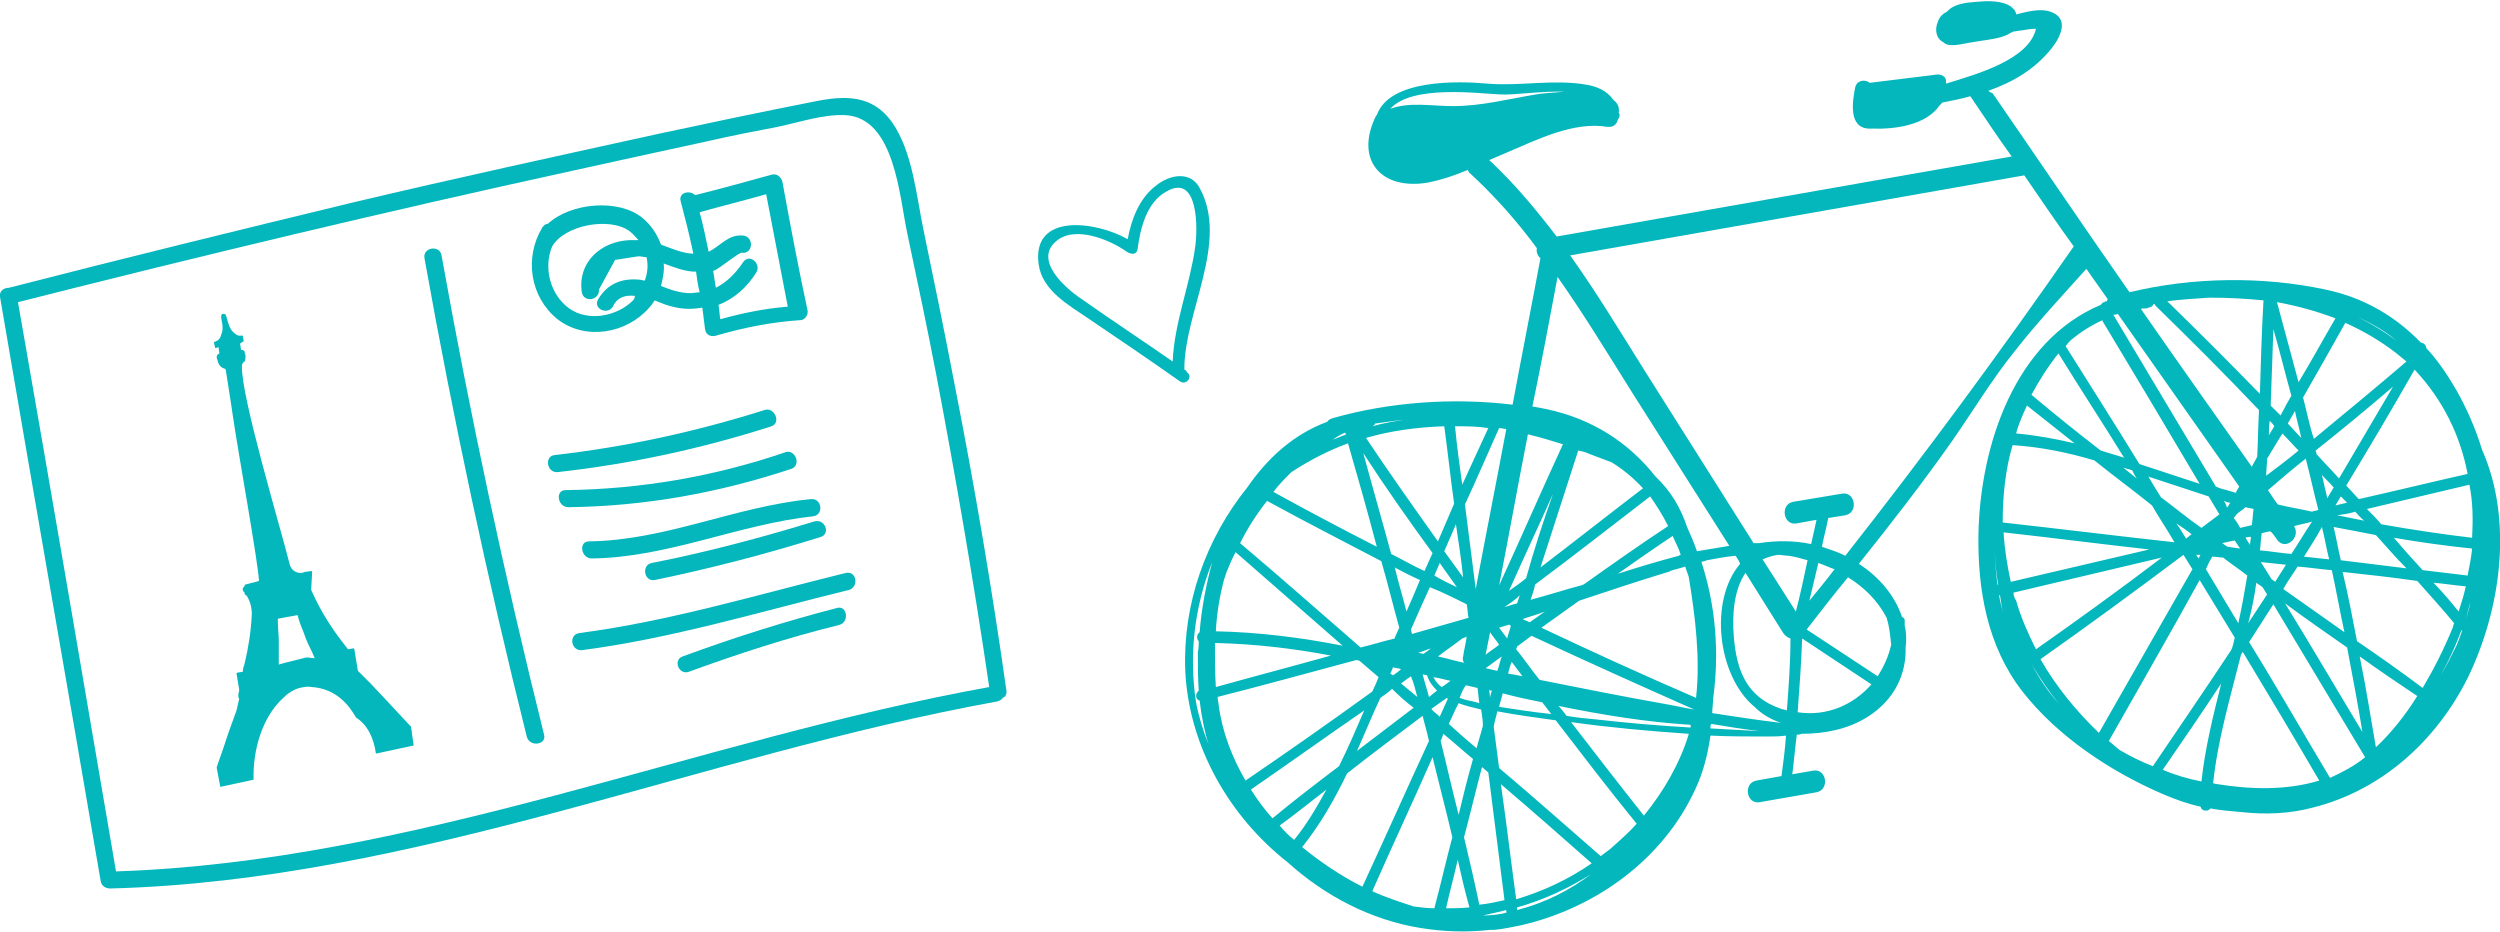 <?xml version="1.0" encoding="utf-8"?>
<!-- Generator: Adobe Illustrator 28.3.0, SVG Export Plug-In . SVG Version: 6.00 Build 0)  -->
<svg version="1.1" id="Layer_1" xmlns="http://www.w3.org/2000/svg" xmlns:xlink="http://www.w3.org/1999/xlink" x="0px" y="0px"
	 viewBox="0 0 278 103.6" style="enable-background:new 0 0 278 103.6;" xml:space="preserve">
<style type="text/css">
	.st0{fill:#03B7BD;}
</style>
<g>
	<path class="st0" d="M274.9,59.8c-3.4-0.4-6.7-0.9-10.1-1.5c-0.5-0.6-1-1.1-1.6-1.7c3.8-0.9,7.6-1.8,11.4-2.7
		C275,55.9,275,57.8,274.9,59.8 M274.4,64l-5-0.6c-1.1-1.2-2.2-2.4-3.2-3.6c2.9,0.5,5.8,0.9,8.7,1.2C274.8,62,274.6,63,274.4,64
		 M274.2,68.9C274.2,68.9,274.2,68.8,274.2,68.9c0.2-0.7,0.3-1.3,0.5-1.9C274.6,67.6,274.4,68.2,274.2,68.9 M272.9,72.3
		c-0.7,1.5-1.6,3-2.5,4.5c0.1-0.1,0.1-0.2,0.2-0.3c1.2-2,2.3-4.2,3.1-6.4c0,0,0.1,0,0.1,0C273.5,70.9,273.3,71.6,272.9,72.3
		 M270.6,64.8c1.2,0.1,2.4,0.3,3.6,0.4c-0.2,0.9-0.5,1.9-0.8,2.8C272.5,66.9,271.6,65.8,270.6,64.8 M262.1,71.3
		c-0.5-2.6-1-5.2-1.6-7.7c2.8,0.3,5.5,0.6,8.3,1c1.4,1.6,2.8,3.1,4.1,4.7c-0.1,0.2-0.1,0.4-0.2,0.6c-0.9,2.2-2,4.4-3.3,6.6
		C267,74.7,264.6,73,262.1,71.3 M264.2,83.1c-0.6-3.4-1.1-6.7-1.8-10.1c2.1,1.5,4.3,3,6.4,4.4C267.5,79.5,265.9,81.5,264.2,83.1
		 M259.5,58.6c1.6,0.3,3.2,0.6,4.7,0.9c1.1,1.2,2.2,2.5,3.4,3.7c-2.4-0.3-4.9-0.6-7.3-0.9C260,61.1,259.8,59.8,259.5,58.6
		 M258.2,52.8c0.4,0.5,0.9,0.9,1.3,1.4c-0.2,0.4-0.5,0.8-0.7,1.2C258.6,54.6,258.4,53.7,258.2,52.8 M257.5,50.1
		c2.9-2.3,5.8-4.7,8.6-7.1c-2,3.4-4,6.8-6,10.2c-0.8-0.9-1.7-1.8-2.5-2.7C257.6,50.3,257.5,50.2,257.5,50.1 M256.1,44.2
		c1.6-2.8,3.2-5.6,4.7-8.3c2,0.9,3.9,2,5.7,3.4c0.4,0.3,0.7,0.6,1.1,0.9c-3.4,2.9-6.9,5.8-10.3,8.6
		C256.8,47.3,256.5,45.7,256.1,44.2 M262.7,81.4c-2.9-4.8-5.7-9.6-8.6-14.3c2.3,1.7,4.6,3.3,6.9,4.9
		C261.6,75.2,262.2,78.3,262.7,81.4 M259.1,86.5c-3-5-5.9-10.1-9-15.1c0.9-1.4,1.8-2.8,2.7-4.2c3.4,5.7,6.8,11.3,10.2,17
		C261.8,85.2,260.4,85.9,259.1,86.5 M246.6,87.2c-0.2,0-0.4-0.1-0.5-0.1c0.5-4.8,1.9-9.5,3.1-14.3c0.1-0.1,0.1-0.2,0.2-0.3
		c2.9,4.8,5.7,9.5,8.5,14.3C254.3,87.9,250.3,87.8,246.6,87.2 M244.8,86.9c-1.5-0.3-2.9-0.7-4.3-1.3c2.2-3.2,4.4-6.4,6.5-9.6
		C246.1,79.6,245.2,83.2,244.8,86.9 M239.4,85.2c-1.3-0.5-2.5-1.1-3.7-1.8c-0.4-0.3-0.8-0.7-1.2-1c3.4-6,6.8-11.9,10.1-17.9
		c1.3,2.1,2.6,4.3,3.9,6.4c-0.1,0.5-0.2,1-0.4,1.4C245.2,76.7,242.3,80.9,239.4,85.2 M226.9,73.3c5.4-3.8,10.7-7.7,15.9-11.6
		c0.3,0.5,0.7,1.1,1,1.6c-3.5,6.1-6.9,12.1-10.4,18.2C230.9,79.1,228.6,76.3,226.9,73.3 M226,74C226,73.9,226.1,73.9,226,74
		c0.9,1.5,1.9,3,3,4.3C227.8,77,226.8,75.5,226,74 M223.9,65.9c5.5-1.3,11-2.6,16.5-3.9c-4.6,3.5-9.3,6.9-14,10.2
		c-0.9-1.8-1.7-3.6-2.2-5.4C224,66.5,223.9,66.2,223.9,65.9 M222.8,59.2c5.4,0.6,10.8,1.3,16.2,1.9c-5.1,1.2-10.3,2.4-15.4,3.6
		C223.2,62.9,222.9,61,222.8,59.2 M223.8,49.5c3.1,0.2,6.1,0.8,9.1,1.7c2.1,1.7,4.3,3.3,6.4,5c0.8,1.4,1.7,2.7,2.5,4.1
		c-6.4-0.7-12.8-1.5-19.1-2.2C222.7,55.1,223,52.2,223.8,49.5 M224.7,46.7c0.2-0.5,0.4-1,0.7-1.6c1.8,1.4,3.5,2.8,5.3,4.2
		c-2.1-0.5-4.3-0.9-6.5-1.1C224.3,47.7,224.5,47.2,224.7,46.7 M228.9,39.3c2.4,3.9,4.9,7.7,7.3,11.6c-0.9-0.3-1.7-0.5-2.6-0.8
		c-2.6-2-5.2-4.1-7.7-6.2C226.7,42.4,227.7,40.8,228.9,39.3 M237.6,53.2c-0.5-0.4-1-0.8-1.5-1.2c0.3,0.1,0.7,0.2,1,0.3
		C237.3,52.7,237.4,52.9,237.6,53.2 M230.3,37.8c1.1-0.9,2.2-1.6,3.5-2.2c0,0,0,0,0,0.1c3.6,6,7.2,12,10.8,18.1
		c-2.2-0.7-4.5-1.5-6.7-2.2c-2.7-4.4-5.5-8.8-8.2-13.1C229.9,38.2,230.1,38,230.3,37.8 M235.5,34.9c4.5,6.4,9,12.8,13.5,19.2
		c-0.1,0.2-0.3,0.5-0.4,0.7c-0.3-0.1-0.7-0.2-1-0.3c-0.4-0.1-0.8-0.2-1.2-0.4c-3.8-6.4-7.6-12.7-11.4-19.1
		C235.2,35,235.3,35,235.5,34.9 M238.2,34.3c0.1,0,0.2,0,0.3,0c0.2,0,0.3,0,0.4-0.1c0.3,0,0.5-0.2,0.6-0.4c0,0,0.1,0,0.1,0
		c0,0.1,0.1,0.2,0.2,0.3c3.9,3.8,7.7,7.6,11.4,11.5c-0.1,1.7-0.1,3.4-0.2,5.2l-0.6,1.1c-4.1-5.8-8.2-11.6-12.3-17.5
		C238.1,34.3,238.2,34.3,238.2,34.3 M245.7,33.1c2,0,4,0.1,6,0.3c-0.2,3.5-0.3,7-0.4,10.4c-3.4-3.5-6.8-6.9-10.3-10.3
		C242.5,33.3,244.1,33.2,245.7,33.1 M254.8,44c-0.4,0.7-0.8,1.4-1.2,2.2c-0.4-0.4-0.7-0.7-1.1-1.1c0.1-2.8,0.2-5.7,0.3-8.5
		C253.5,39,254.1,41.5,254.8,44 M255.9,48.7c-0.5-0.5-1-1.1-1.5-1.6c0.3-0.5,0.5-0.9,0.8-1.4C255.4,46.7,255.7,47.7,255.9,48.7
		 M255.5,63c1.3,0.1,2.5,0.3,3.8,0.4c0.5,2.3,0.9,4.6,1.4,6.9c-2.3-1.6-4.5-3.2-6.8-4.8C254.4,64.6,255,63.8,255.5,63 M251.4,62.5
		c0.9,0.1,1.9,0.2,2.8,0.3c-0.4,0.6-0.8,1.3-1.2,1.9c-0.1-0.1-0.3-0.2-0.4-0.3L251.4,62.5z M250.9,64.8c0.2,0.2,0.5,0.3,0.7,0.5
		c0.2,0.3,0.3,0.5,0.5,0.8c-0.7,1.1-1.4,2.1-2.1,3.2C250.4,67.8,250.7,66.3,250.9,64.8 M246,61.9c0.4,0,0.8,0.1,1.2,0.1
		c0.9,0.7,1.8,1.3,2.7,2c-0.3,1.8-0.6,3.5-1,5.3c-1.2-2-2.4-4-3.6-6C245.5,62.8,245.7,62.4,246,61.9 M250.3,59.7
		c0,0.3-0.1,0.6-0.1,0.9l-0.5-0.8C249.9,59.7,250.1,59.7,250.3,59.7 M250.4,58.4c-0.4,0.1-0.9,0.2-1.3,0.3c-0.2-0.4-0.4-0.7-0.7-1.1
		c0.1-0.1,0.2-0.3,0.3-0.4c0.3-0.3,0.7-0.5,1-0.8c0.3,0.1,0.6,0.1,0.9,0.2C250.5,57.2,250.5,57.8,250.4,58.4 M253.2,60
		c0.9,1.3,2.7-0.2,1.9-1.5c0.7-0.2,1.4-0.3,2-0.5c0,0,0,0,0,0c-0.8,1.2-1.5,2.4-2.3,3.6c-1.2-0.1-2.3-0.3-3.5-0.4
		c0.1-0.6,0.1-1.3,0.2-1.9c0.3-0.1,0.7-0.2,1-0.2C252.8,59.4,253,59.7,253.2,60 M258.2,58.6c0.3,1.2,0.5,2.4,0.8,3.6
		c-0.9-0.1-1.9-0.2-2.8-0.3C256.9,60.8,257.6,59.7,258.2,58.6 M256.4,51C256.5,51,256.5,51,256.4,51c0.5,1.9,0.9,3.8,1.4,5.7
		c-0.2,0.1-0.5,0.1-0.7,0.2c-1.3-0.3-2.6-0.5-3.8-0.8c-0.4-0.5-0.7-1-1.1-1.6C253.6,53.3,255,52.1,256.4,51 M252.3,48.4
		c0-0.5,0-1.1,0.1-1.6c0.2,0.2,0.4,0.4,0.5,0.6L252.3,48.4z M253.8,48.2c0.6,0.6,1.2,1.3,1.8,1.9c-1.2,1-2.4,1.9-3.6,2.8
		c0-0.6,0.1-1.3,0.1-1.9L253.8,48.2z M247.3,55.7c0.2,0.1,0.5,0.2,0.7,0.2l-0.3,0.5c0,0,0,0-0.1,0C247.6,56.1,247.4,55.9,247.3,55.7
		 M248.5,60.1c0.2,0.3,0.4,0.6,0.6,0.9l-1.4-0.2c-0.2-0.1-0.4-0.3-0.6-0.4C247.5,60.3,248,60.2,248.5,60.1 M243.7,59.4
		c-0.2,0.2-0.4,0.3-0.6,0.5c-0.4-0.6-0.7-1.2-1.1-1.7C242.6,58.6,243.2,59,243.7,59.4 M244.7,61.7c-0.1,0.1-0.1,0.2-0.2,0.4
		c-0.1-0.1-0.2-0.3-0.3-0.4L244.7,61.7z M240.3,55.3c-0.5-0.8-1-1.6-1.4-2.3c2.2,0.7,4.5,1.5,6.7,2.2c0.4,0.7,0.8,1.3,1.2,2
		c-0.7,0.5-1.3,1-2,1.5C243.2,57.6,241.8,56.4,240.3,55.3 M259.7,35.4c-1.4,2.4-2.7,4.8-4.1,7.1c-0.8-3-1.6-5.9-2.4-8.9
		C255.4,34,257.6,34.6,259.7,35.4 M266.5,37.9c-1.6-1.2-3.3-2.2-5.1-3C263.2,35.7,265,36.6,266.5,37.9 M259.7,56.2
		c0.2-0.3,0.4-0.7,0.6-1c0.2,0.2,0.5,0.5,0.7,0.7C260.6,56,260.1,56.1,259.7,56.2 M261.9,56.9c0.3,0.3,0.6,0.7,1,1
		c-1-0.2-2-0.4-3-0.6C260.6,57.2,261.3,57.1,261.9,56.9 M274.4,52.7c-4,0.9-8.1,1.9-12.1,2.8c-0.5-0.5-0.9-1-1.4-1.5
		c2.6-4.3,5.1-8.5,7.6-12.9C271.7,44.5,273.6,48.5,274.4,52.7 M222.2,65l-0.1,0c0,0,0,0,0-0.1c-0.2-1.5-0.3-3.1-0.3-4.7
		C221.8,61.8,221.9,63.4,222.2,65 M222.3,66.2c0,0,0.1,0,0.1,0c0.1,0.7,0.2,1.4,0.4,2.1C222.6,67.6,222.4,66.9,222.3,66.2
		 M205.2,61.8c-0.8-0.4-1.7-0.7-2.6-1c0.2-1.1,0.5-2.1,0.7-3.2l1.9-0.3c1.5-0.3,1.1-2.7-0.4-2.4l-5.4,0.9c-1.5,0.3-1.1,2.7,0.4,2.4
		l2.2-0.4c-0.2,0.9-0.4,1.8-0.6,2.7c-1.9-0.4-3.9-0.4-5.8-0.1c-0.2,0-0.4,0-0.6,0l-12-19c-2.7-4.3-5.4-8.8-8.4-13l50.5-8.9
		c1.8,2.6,3.6,5.3,5.5,7.9C222.4,39.2,214,50.6,205.2,61.8 M209.8,68.7c0.3,1,0.4,2,0.5,3c-0.3,1.3-0.8,2.4-1.5,3.5l-7.9-5.2
		c1.5-1.9,3-3.9,4.6-5.8C207.3,65.3,208.8,66.8,209.8,68.7 M199.9,79.2c0.2-2.7,0.4-5.4,0.5-8.2c2.6,1.7,5.1,3.4,7.7,5.1
		C206.1,78.4,203.1,79.7,199.9,79.2 M202.2,62.6c0.6,0.2,1.2,0.5,1.8,0.7c-0.9,1.2-1.9,2.4-2.8,3.5L202.2,62.6z M199.7,68l-3.7-5.8
		c0.5-0.2,1-0.4,1.7-0.5c0.4,0,0.8,0.1,1.2,0.1c0.7,0.1,1.4,0.3,2.1,0.5C200.6,64.2,200.2,66.1,199.7,68 M198.7,79
		c-0.2-0.1-0.5-0.1-0.7-0.2c-3.8-1.3-4.9-4.3-5.2-8c-0.2-2.4,0-5.2,1.3-7.1c1.4,2.2,2.8,4.5,4.2,6.7c0.2,0.3,0.5,0.5,0.8,0.6
		C199.1,73.7,198.9,76.3,198.7,79 M190.4,79.3c0-0.5,0.1-1.1,0.1-1.6c0.7-5.1,0.3-10.3-1.3-15.2c0.2-0.1,0.4-0.1,0.6-0.2
		c1.1-0.2,2.1-0.4,3.2-0.5c0.2,0.3,0.4,0.6,0.5,0.9c-3.5,4.1-2.5,12.5,1.6,15.9c0.8,0.8,1.8,1.4,3,1.8c0,0,0,0,0.1,0
		C195.6,80.1,193,79.7,190.4,79.3 M190.2,81c0-0.2,0-0.4,0.1-0.5c1.8,0.3,3.6,0.6,5.4,0.8C193.8,81.2,192,81.1,190.2,81 M184.8,91.9
		c1-1.3,1.8-2.7,2.5-4.1C186.6,89.2,185.7,90.6,184.8,91.9 M168.7,101.2c0-0.1,0-0.2,0-0.3c2.9-0.8,5.7-2.1,8.4-3.8
		c0,0,0.1-0.1,0.1-0.1C174.6,99,171.8,100.4,168.7,101.2 M164.9,101.8C164.9,101.8,164.9,101.8,164.9,101.8c0.9-0.2,1.8-0.4,2.6-0.6
		c0,0.1,0,0.2,0,0.3C166.7,101.7,165.8,101.8,164.9,101.8 M134.8,62.5c-0.7,2.6-1.2,5.2-1.4,7.8c-0.3,0.2-0.4,0.7-0.1,1
		c0,0.4,0,0.8-0.1,1.2c0,1.4,0,2.9,0.1,4.3c-0.4,0.3-0.4,1,0.1,1.1c0.2,1.7,0.5,3.3,1,4.9c-0.6-1.5-1.1-3.1-1.4-4.7
		C132.2,72.9,132.8,67.5,134.8,62.5 M149.9,49.3c1.1,3.8,2.2,7.7,3.2,11.5c-3.9-2-7.7-4-11.5-6.1c0.6-0.8,1.3-1.5,2-2.2
		C145.6,51.2,147.7,50.1,149.9,49.3 M149.6,48.1c0,0.1,0,0.1,0.1,0.2c-0.5,0.2-1,0.4-1.5,0.6C148.6,48.6,149.1,48.3,149.6,48.1
		 M155.6,69.8c-0.2,0.4-0.3,0.7-0.5,1.1c0,0,0,0.1,0,0.1c-1.3,0.3-2.5,0.7-3.8,1c-4.5-3.9-8.9-7.8-13.4-11.6c0.8-1.6,1.8-3.2,3-4.7
		c4.2,2.3,8.5,4.5,12.7,6.7C154.3,64.8,154.9,67.3,155.6,69.8 M159.3,61.5c-0.3,0.7-0.6,1.3-0.9,2c-1.3-0.6-2.5-1.3-3.7-1.9
		c-1-3.7-2.1-7.5-3.1-11.2C154,54.1,156.6,57.8,159.3,61.5 M160.6,47.4c0.4,2.9,0.7,5.8,1.1,8.6c-0.6,1.4-1.2,2.8-1.8,4.2
		c-2.7-3.8-5.4-7.6-8-11.5C154.6,47.9,157.6,47.5,160.6,47.4 M152.9,47.1c1.4-0.2,2.8-0.4,4.1-0.5c-0.1,0-0.2,0-0.3,0
		c-1.4,0.2-2.7,0.4-4.1,0.8C152.8,47.3,152.9,47.2,152.9,47.1 M166.9,87.2c3.4,2.9,6.7,5.8,10.1,8.8c-2.6,1.8-5.4,3.1-8.4,4
		C168,95.6,167.5,91.4,166.9,87.2 M162.8,93.1c0.7-2.6,1.3-5.2,2-7.8c0.2,0.2,0.5,0.4,0.7,0.6c0.6,4.7,1.2,9.5,1.8,14.2
		c-0.9,0.2-1.8,0.4-2.8,0.5C164,98.2,163.4,95.6,162.8,93.1 M160.8,101c0.4-1.8,0.9-3.6,1.3-5.4c0.4,1.8,0.8,3.5,1.3,5.3
		C162.5,101,161.7,101,160.8,101 M157.2,78.7c-2.1,1.6-4.2,3.2-6.3,4.8c0.9-2,1.7-4,2.6-5.9c0.4-0.3,0.9-0.6,1.3-1
		C155.6,77.4,156.4,78.1,157.2,78.7 M154.9,75.1c-0.1-0.1-0.2-0.1-0.3-0.2c0.1-0.2,0.2-0.4,0.3-0.7c0.3,0.1,0.6,0.1,0.9,0.2
		C155.5,74.7,155.2,74.9,154.9,75.1 M157.6,77.5c-0.6-0.5-1.2-1-1.8-1.5c0.4-0.3,0.8-0.6,1.1-0.8C157.2,75.9,157.4,76.7,157.6,77.5
		 M156.4,68c-0.4-1.6-0.9-3.2-1.3-4.9c0.9,0.5,1.9,1,2.8,1.4C157.4,65.7,156.9,66.9,156.4,68 M163.8,78c-0.5-0.1-1-0.2-1.5-0.4
		c0.2-0.5,0.4-1,0.7-1.4c0.4,0.1,0.9,0.2,1.3,0.3c0.1,0.6,0.1,1.1,0.2,1.7C164.3,78.1,164.1,78.1,163.8,78 M161.1,80.5
		c0.4-0.8,0.7-1.6,1.1-2.3c0.8,0.3,1.7,0.5,2.5,0.7c0.1,0.6,0.2,1.2,0.2,1.8c-0.2,0.8-0.5,1.7-0.7,2.5
		C163.1,82.3,162.1,81.4,161.1,80.5 M160.5,81.6c1.1,0.9,2.2,1.9,3.3,2.8c-0.6,2.1-1.1,4.1-1.6,6.2c-0.7-2.7-1.3-5.4-2-8.2
		C160.3,82.2,160.4,81.9,160.5,81.6 M160.9,77.6c0,0,0.1,0.1,0.1,0.1c-0.3,0.7-0.6,1.3-0.9,2c-0.3-0.3-0.6-0.5-0.9-0.8
		c0,0,0-0.1,0-0.1C159.8,78.4,160.3,78,160.9,77.6 M158.2,75c0.2,0,0.4,0.1,0.5,0.1c0.2,0.7,0.6,1.2,1.1,1.7
		c-0.3,0.2-0.6,0.5-0.9,0.7C158.7,76.7,158.4,75.8,158.2,75 M158.3,72.7c-0.2,0-0.4-0.1-0.6-0.1c0.5-0.2,0.9-0.3,1.4-0.5
		C158.9,72.3,158.6,72.5,158.3,72.7 M161.3,75.7c-0.3,0.2-0.6,0.5-1,0.7c-0.4-0.3-0.7-0.7-0.9-1.1C160.1,75.4,160.7,75.6,161.3,75.7
		 M162.8,73.7C162.8,73.7,162.8,73.7,162.8,73.7c-1-0.2-1.9-0.5-2.9-0.7c0.9-0.7,1.8-1.3,2.7-2l0.5-0.2c-0.1,0.7-0.3,1.5-0.4,2.2
		C162.6,73.3,162.7,73.5,162.8,73.7 M149.8,86c2.8-2.2,5.6-4.3,8.4-6.4c0.2,0.9,0.5,1.8,0.7,2.8c-2.5,5.4-4.9,10.8-7.4,16.2
		c-2.4-1.2-4.6-2.7-6.7-4.4C146.8,91.7,148.4,88.9,149.8,86 M141.5,91c-0.9-1-1.7-2.1-2.4-3.2c4.2-2.9,8.4-5.9,12.6-8.8
		c-0.9,2.1-1.8,4.2-2.8,6.2C146.4,87.1,143.9,89,141.5,91 M147.5,87.8c-1.1,2-2.2,3.9-3.6,5.6c-0.6-0.5-1.1-1-1.6-1.6
		C144.1,90.5,145.8,89.1,147.5,87.8 M157.2,100.8c-1.5-0.5-3.1-1-4.6-1.7c2.2-5,4.5-9.9,6.7-14.9c0.7,2.9,1.5,5.9,2.2,8.9
		c-0.7,2.6-1.3,5.3-2,7.9C158.8,101,158,100.9,157.2,100.8 M163.1,67.2c0.1,0.5,0.1,1,0.2,1.5c-2.1,0.6-4.2,1.2-6.3,1.8
		c0-0.2-0.1-0.3-0.1-0.5c0.7-1.6,1.4-3.2,2.1-4.7C160.3,65.8,161.7,66.5,163.1,67.2 M162,65.3c-0.8-0.4-1.7-0.8-2.5-1.3
		c0.2-0.5,0.4-0.9,0.6-1.4C160.7,63.5,161.4,64.4,162,65.3 M162.7,64.2c-0.7-1-1.4-1.9-2.1-2.9l1.3-3
		C162.2,60.3,162.5,62.3,162.7,64.2 M166.5,79.1c2.1,0.4,4.3,0.7,6.5,1c3,3.9,5.9,7.7,9,11.5c-0.8,0.9-1.7,1.7-2.6,2.5
		c-0.4,0.4-0.9,0.7-1.4,1.1c-3.8-3.3-7.5-6.6-11.3-9.8c-0.2-1.5-0.4-3.1-0.6-4.6C166.2,80.2,166.4,79.6,166.5,79.1 M165.9,76.8
		c-0.1,0.3-0.2,0.6-0.2,0.8l-0.1-0.9C165.7,76.8,165.8,76.8,165.9,76.8 M167,73c-0.2,0.5-0.3,1.1-0.5,1.6c-0.4-0.1-0.9-0.2-1.3-0.3
		l0,0C165.8,73.9,166.4,73.4,167,73 M165.7,70.3c0.3,0.5,0.7,0.9,1,1.4c-0.5,0.4-1,0.7-1.5,1.1L165.7,70.3z M173.8,49.4
		c-2.4,5.2-4.7,10.5-7.1,15.7c1.1-5.6,2.1-11.2,3.2-16.8C171.2,48.6,172.5,49,173.8,49.4 M171.4,69.8c1.4-1,2.8-2,4.2-3
		c3.3-1.1,6.6-2.2,9.9-3.2c0.1,0,0.1,0,0.2-0.1c0.6-0.2,1.1-0.3,1.7-0.5c0.1,0.4,0.3,0.8,0.4,1.2c0.7,4.3,1.3,9,0.8,13.4
		C182.8,75.1,177.1,72.5,171.4,69.8 M171.5,78.1c0.3,0.4,0.7,0.9,1,1.3c-1.9-0.2-3.9-0.5-5.8-0.8c0.1-0.5,0.3-1,0.4-1.5
		C168.6,77.5,170,77.8,171.5,78.1 M169.3,75.2c-0.5-0.1-1-0.2-1.6-0.3c0.1-0.4,0.2-0.8,0.4-1.3C168.5,74.1,168.9,74.7,169.3,75.2
		 M168,69.6c-0.1,0.5-0.3,0.9-0.4,1.4c-0.3-0.4-0.6-0.8-0.9-1.2c0.3-0.1,0.6-0.2,1-0.3C167.8,69.4,167.9,69.5,168,69.6 M169,66.2
		c-0.1,0.3-0.2,0.6-0.3,0.9c-0.5,0.1-0.9,0.3-1.4,0.4C167.9,67.1,168.5,66.7,169,66.2 M169.7,64.3c-0.6,0.5-1.3,1-1.9,1.4
		c1.6-3.6,3.3-7.2,4.9-10.8C171.6,58,170.6,61.1,169.7,64.3 M171.8,68c-0.6,0.4-1.1,0.8-1.7,1.2c-0.2-0.1-0.4-0.2-0.7-0.3
		c0,0,0-0.1,0-0.1C170.3,68.5,171.1,68.3,171.8,68 M176.1,65c-0.1,0-0.2,0.1-0.3,0.1c-1.9,0.5-3.7,1.1-5.6,1.6
		c0.2-0.6,0.4-1.1,0.5-1.7c4.3-3.2,8.5-6.5,12.8-9.8c0.7,1,1.4,2.1,2,3.3C182.3,60.6,179.2,62.8,176.1,65 M186.9,61.7
		c-0.1,0-0.1,0-0.2,0.1c-2.3,0.6-4.6,1.3-6.8,2c2-1.4,4-2.8,6.1-4.2C186.3,60.3,186.7,61,186.9,61.7 M176.8,50.5
		c0.8,0.3,1.6,0.6,2.4,0.9c1.3,0.8,2.5,1.8,3.5,2.9c-3.8,2.9-7.6,5.9-11.4,8.8c1.4-4.3,2.8-8.7,4.2-13
		C176,50.2,176.4,50.3,176.8,50.5 M162.6,53.9c-0.3-2.2-0.6-4.3-0.8-6.5c1.2,0,2.4,0,3.7,0.2L162.6,53.9z M166.7,47.6
		c0.3,0,0.5,0.1,0.8,0.1c-1.1,5.9-2.3,11.9-3.4,17.8c-0.4-3.1-0.8-6.2-1.2-9.4C164.2,53.3,165.4,50.5,166.7,47.6 M182.8,90.7
		c-2.7-3.4-5.4-6.9-8.1-10.4c4.3,0.6,8.7,1,13.1,1.3C186.8,84.9,185,88,182.8,90.7 M188,80.9c-3.5-0.2-7-0.5-10.5-0.9
		c-1.1-0.1-2.2-0.2-3.3-0.4c-0.3-0.4-0.6-0.8-0.9-1.1c4.9,1,9.8,1.8,14.7,2.1C188,80.7,188,80.8,188,80.9 M188.4,78.9
		c-1.2-0.2-2.5-0.5-3.7-0.7c-4.5-0.8-9-1.7-13.5-2.6c-0.9-1.1-1.7-2.3-2.6-3.4c0-0.1,0.1-0.2,0.1-0.3c0.5-0.4,1.1-0.8,1.6-1.2
		C176.3,73.5,182.3,76.2,188.4,78.9C188.4,78.9,188.4,78.9,188.4,78.9 M150.8,73.4c0.1,0,0.2,0,0.4,0.1c0.7,0.6,1.4,1.2,2.1,1.8
		c-0.2,0.5-0.4,1-0.7,1.6c-4.7,3.4-9.4,6.7-14.1,9.9c-1.5-2.6-2.6-5.4-3-8.5c0-0.2-0.1-0.5-0.1-0.8
		C140.5,76.2,145.6,74.8,150.8,73.4 M148,72.9c-4.3,1.2-8.5,2.3-12.8,3.5c-0.1-1.6-0.1-3.2-0.1-4.9C139.5,71.6,143.8,72.1,148,72.9
		 M136.4,63.6c0.3-0.7,0.6-1.5,1-2.2l11.9,10.4c-4.6-0.9-9.3-1.5-14.1-1.6c0.1-1.9,0.4-3.8,0.9-5.7
		C136.2,64.2,136.3,63.9,136.4,63.6 M173.2,30.8c2.9,4.1,5.5,8.4,8.2,12.7l10.9,17.2c-1.2,0.2-2.4,0.4-3.6,0.6
		c-0.3-0.9-0.7-1.8-1.1-2.7c-0.7-2.1-1.8-4-3.5-5.6c-3-3.8-7-6.4-12.1-7.5c-0.5-0.1-1-0.2-1.6-0.3C171.4,40.4,172.3,35.6,173.2,30.8
		 M161.6,11.8c-2.5,0-4.8-0.5-7,0.3c2.4-2.7,9.8-1.7,12.2-1.6c1.5,0.1,4.6-0.4,7.2-0.3c-1.4,0.1-2.7,0.2-3.2,0.3
		C167.8,11,164.7,11.8,161.6,11.8 M276,50c-0.7-2.3-1.7-4.6-2.9-6.7c-1-1.7-2-3.2-3.3-4.6c0-0.3-0.3-0.6-0.6-0.6
		c-2.8-2.9-6.3-5-10.6-5.9c-7-1.5-14.8-1.4-21.8,0.3c-5.1-7.3-10.1-14.7-15.2-22.1c-0.2-0.1-0.4-0.2-0.5-0.3c2.8-1,5.2-2.4,7.1-4.8
		c1-1.3,1.9-3.3-0.2-4c-1.1-0.4-2.6,0-3.8,0.3c0-0.2-0.1-0.3-0.2-0.5c-0.1-0.1-0.2-0.2-0.3-0.3c-1-0.8-2.8-0.7-3.9-0.6
		c-1.2,0.1-2.5,0.2-3.3,1.1c-0.4,0.2-0.8,0.5-1,1.1c-0.4,0.9-0.2,1.9,0.6,2.3c0.2,0.2,0.5,0.3,0.7,0.3c0,0,0,0,0,0
		c0.8,0.1,1.7-0.2,2.5-0.3c1.1-0.2,2.3-0.3,3.3-0.6c0.3-0.1,0.6-0.2,0.9-0.4c0.1-0.1,0.3-0.1,0.4-0.2c0.3,0,0.5-0.1,0.8-0.1
		c0.6-0.1,1.1-0.2,1.7-0.2c-0.8,3.5-6.8,5.1-10,6.1c0-0.1,0-0.2,0-0.3c0-0.5-0.6-0.8-1.1-0.7c-2.4,0.3-4.9,0.6-7.3,0.9
		c0,0-0.1,0-0.1,0c-0.5-0.4-1.4-0.3-1.6,0.5c-0.3,1.5-0.8,4.5,1.5,4.6c0,0,0.1,0,0.1,0c0.1,0,0.1,0,0.2,0c2.7,0.1,6.1-0.4,7.6-2.6
		c0.1-0.1,0.2-0.2,0.3-0.3c1-0.2,2.1-0.4,3.1-0.7c1.5,2.2,3,4.5,4.6,6.7l-50.6,8.9c-2.3-3-4.7-5.9-7.5-8.5c0.7-0.3,1.4-0.6,2.1-0.9
		c3.3-1.4,7.3-3.4,11-2.8c0.7,0.1,1.1-0.3,1.2-0.8c0.1-0.1,0.2-0.3,0.2-0.5c0-0.1,0-0.2-0.1-0.2c0.1-0.7-0.1-1.1-0.6-1.5
		c-0.7-1-1.8-1.5-3.1-1.7c-3.6-0.6-7.3,0.2-10.9-0.1c-3.3-0.3-10.9-0.5-12.3,3.5c0,0-0.1,0.1-0.1,0.1c-2.4,4.9,0.6,8.3,5.8,7.4
		c1.5-0.3,3-0.8,4.4-1.4c0.1,0.1,0.1,0.3,0.3,0.4c2.7,2.5,5.2,5.3,7.4,8.3c-0.1,0.4,0.1,0.9,0.4,1.1c-1,5.4-2.1,10.9-3.1,16.3
		c-6.6-0.8-13.7-0.3-20,1.5c-0.3,0.1-0.5,0.2-0.6,0.4c-3.8,1.4-6.7,4.1-8.9,7.3c-4.6,5.7-7.2,13-6.9,20.4
		c0.4,8.4,4.9,16.2,11.4,21.3c4.1,3.7,9.2,6.4,14.8,7.3c2.5,0.4,5.1,0.5,7.7,0.2c0,0,0.1,0,0.1,0c0.1,0,0.3,0,0.4,0
		c1-0.1,1.9-0.3,2.9-0.5c8.3-1.9,15.8-7.3,19.4-15.1c0.9-1.9,1.4-3.9,1.7-6c2.1,0.1,4.2,0.1,6.3,0.1c0.7,0,1.4,0,2.1-0.1
		c-0.1,1.5-0.3,3-0.5,4.5l-2.8,0.5c-1.5,0.3-1.1,2.7,0.4,2.4l6.3-1.1c1.5-0.3,1.1-2.7-0.4-2.4l-2.3,0.4c0.2-1.5,0.3-2.9,0.5-4.4
		c0.2,0,0.3,0,0.5-0.1c2.6,0,5.2-0.5,7.4-1.9c3-1.9,4.3-4.8,4.2-7.7c0.1-0.8,0.1-1.6-0.1-2.4c0,0,0-0.1,0-0.1c0-0.2,0-0.4,0-0.5
		c0-0.2-0.1-0.3-0.3-0.4c-0.8-2.4-2.6-4.5-4.8-5.9c3.6-4.5,7.1-9,10.4-13.7c2.3-3.3,4.4-6.8,6.9-9.9c2.5-3.2,5.3-6.2,8-9.2
		c0.8,1.1,1.6,2.3,2.4,3.4c-0.1,0-0.1,0.1-0.1,0.2c-0.1,0-0.2,0-0.3,0.1c-0.2,0-0.3,0.2-0.4,0.3c-9.5,4-13.4,15.5-13.6,25.5
		c-0.1,6.2,1,12.5,4.9,17.5c3.9,5,9.8,8.9,15.6,11.4c1.4,0.6,2.8,1.1,4.2,1.4c0.1,0.5,0.8,0.6,1.1,0.2c1.1,0.2,2.2,0.3,3.4,0.4
		c2.7,0.3,5.4,0.2,8-0.5c7.6-1.9,13.7-7.4,17.2-14.4C278.1,67.8,279.5,57.9,276,50"/>
	<path class="st0" d="M120.2,33.2c-1.8-1.2-5.4-4.4-2.6-6.5c2.1-1.6,5.9,0,7.7,1.3c0.1,0,0.1,0.1,0.2,0.1c0.4,0.2,0.9,0.2,1-0.4
		c0.3-2.3,1-5.2,3.2-6.4c3.6-2.1,3.5,4.2,3.2,6.2c-0.6,4.3-2.3,8.3-2.5,12.7C127.1,37.9,123.6,35.6,120.2,33.2 M131.7,41.1
		c0,0,0-0.1,0-0.1c0-6.3,5-14.1,1.7-20.1c-1-1.9-3.3-1.5-4.8-0.3c-1.9,1.4-2.8,3.8-3.2,6c-3.5-2-10.7-3-9.9,2.8
		c0.4,2.9,3.3,4.5,5.5,6c3.4,2.3,6.8,4.6,10.2,7c0.7,0.5,1.5-0.5,0.8-1C131.9,41.2,131.8,41.1,131.7,41.1"/>
	<path class="st0" d="M12.9,96.9C9.3,75.8,5.7,54.7,2,33.6C22.5,28.4,43,23.5,63.6,19c5-1.1,10-2.2,15.1-3.3
		c2.6-0.6,5.2-1.1,7.8-1.6c2.4-0.5,5-1.4,7.5-1.3c5.5,0.3,6,9,6.9,13.2c1.1,5.2,2.2,10.4,3.2,15.6c2.2,11.6,4.2,23.2,5.9,34.8
		C77.4,82.3,46.3,95.8,12.9,96.9 M111.9,76.7c-1.6-11.3-3.5-22.5-5.7-33.7c-1.1-5.8-2.3-11.6-3.5-17.4c-0.8-3.8-1.2-8.7-3.5-12
		c-2.2-3.1-5.3-3-8.7-2.3c-5.6,1.1-11.3,2.3-16.9,3.5c-11.4,2.5-22.9,5-34.3,7.7C26.5,25.6,13.8,28.7,1,32c0,0,0,0,0,0
		c-0.5,0-1.1,0.3-1,1c3.7,21.7,7.5,43.3,11.2,65c0.1,0.5,0.5,0.8,1.1,0.8c33.9-0.9,65.5-14.8,98.6-20.8c0.3-0.1,0.5-0.2,0.6-0.4
		C111.8,77.5,112,77.2,111.9,76.7"/>
	<path class="st0" d="M60.5,81.7C56.1,64,52.3,46.3,49.1,28.4c-0.2-1.2-2.1-0.9-1.9,0.3c3.2,17.9,7,35.7,11.4,53.3
		C59,83.1,60.8,82.8,60.5,81.7"/>
	<path class="st0" d="M80.1,35.5c-0.1-0.5-0.1-1.1-0.2-1.6c1.8-0.7,3.2-2,4.2-3.6c0.6-1-0.8-2.2-1.5-1.1c-0.8,1.2-1.8,2.2-3,2.8
		c-0.1-0.6-0.2-1.3-0.3-1.9c0,0,0.1,0,0.1,0c0.7-0.3,2.7-2,3.1-2c1.2,0.2,1.4-1.7,0.2-1.9c-1.7-0.2-2.5,1.1-3.9,1.8
		c-0.3-1.5-0.6-2.9-1-4.4c2.5-0.7,4.9-1.3,7.4-2c0.8,4.2,1.6,8.3,2.4,12.5C85.1,34.3,82.6,34.8,80.1,35.5 M76.8,32.6
		c-1.2,0-2.3-0.4-3.3-0.8c0.2-0.8,0.4-1.7,0.3-2.5c1.1,0.4,2.1,0.8,3.2,0.9c0.1,0,0.2,0,0.4,0c0.1,0.8,0.2,1.5,0.4,2.3
		C77.5,32.5,77.1,32.6,76.8,32.6 M70.4,33.4c-1.8,1.8-5,2.4-7.1,0.9c-2.1-1.5-2.9-4.5-1.9-6.9c1.4-2.4,6.4-3.3,8.6-1.7
		c0.4,0.3,0.7,0.7,1,1c-0.3,0-0.6,0-0.9,0c-3.3,0.1-5.9,2.5-5.4,5.8c0.2,1.2,2,0.9,1.9-0.3l1.8-3.3l2.6-0.4c0.3,0,0.6,0.1,0.9,0.1
		c0.2,0.9,0.1,1.8-0.2,2.6c-0.2,0-0.4-0.1-0.6-0.1c-2-0.2-3.6,0.5-4.6,2.2c-0.6,1.1,1.2,1.8,1.7,0.7c0.5-1,1.4-1.2,2.4-1.1
		C70.6,33.1,70.5,33.3,70.4,33.4 M87,20.2c-0.1-0.4-0.5-0.9-1.1-0.8c-2.9,0.8-5.8,1.6-8.6,2.3c-0.6-0.6-1.9-0.3-1.6,0.7
		c0.5,1.9,1,3.9,1.4,5.8c-0.1,0-0.1,0-0.2,0c-1.2-0.1-2.3-0.6-3.4-1c-0.4-1.1-1.1-2.2-2.1-3c-2.6-2.1-7.9-1.7-10.5,0.7
		c-0.2,0-0.4,0.1-0.6,0.4c-2,3.3-1.4,7.7,1.7,10.2c3.1,2.4,7.7,1.6,10.2-1.3c0.2-0.2,0.4-0.5,0.6-0.8c0.7,0.3,1.5,0.6,2,0.7
		c1.1,0.3,2.2,0.3,3.3,0.1c0.1,0.8,0.2,1.6,0.3,2.4c0.1,0.7,0.7,0.9,1.3,0.7c3.1-0.9,6.2-1.5,9.3-1.7c0.5,0,0.9-0.6,0.8-1.1
		C88.8,29.9,87.9,25.1,87,20.2"/>
	<path class="st0" d="M85,45.6c-7.6,2.4-15.4,4.1-23.3,5c-1.2,0.1-0.9,2,0.3,1.9c8.1-0.9,16-2.6,23.8-5.1C86.9,47,86.1,45.2,85,45.6
		"/>
	<path class="st0" d="M87.3,50.3c-7.9,2.7-16.1,4.1-24.4,4.2c-1.2,0-0.9,1.9,0.3,1.9c8.5-0.1,16.8-1.6,24.9-4.3
		C89.1,51.6,88.4,49.9,87.3,50.3"/>
	<path class="st0" d="M90.2,55.5c-8.4,0.8-16.2,4.6-24.7,4.7c-1.2,0-0.9,1.9,0.3,1.9c8.5-0.1,16.3-3.8,24.7-4.7
		C91.6,57.2,91.4,55.4,90.2,55.5"/>
	<path class="st0" d="M90.5,58c-5.9,1.8-11.9,3.4-18,4.6c-1.2,0.2-0.9,2.1,0.3,1.9c6.3-1.3,12.4-2.9,18.5-4.8
		C92.4,59.3,91.7,57.6,90.5,58"/>
	<path class="st0" d="M94.1,63.7c-9.8,2.4-19.7,5.4-29.7,6.7c-1.2,0.2-0.9,2,0.3,1.9c10-1.3,19.9-4.3,29.7-6.7
		C95.5,65.3,95.3,63.5,94.1,63.7"/>
	<path class="st0" d="M93.1,67.6c-5.8,1.5-11.5,3.3-17.2,5.4c-1.1,0.4-0.4,2.1,0.7,1.7c5.5-2,11-3.8,16.7-5.2
		C94.5,69.2,94.2,67.3,93.1,67.6"/>
	<path class="st0" d="M34.1,73.1L34.1,73.1L34.1,73.1l-0.8,0.2l0,0h0l-0.4,0.1l-0.4,0.1l0,0h0l-0.8,0.2l0,0h0l-0.7,0.2
		c0-0.3,0-0.5,0-0.8c0,0,0,0,0,0v0c0-0.6,0-1.3,0-1.9v0v0v0c0-0.6-0.1-1.3-0.1-2v0l0,0c0-0.1,0-0.3,0-0.4l1.1-0.2l1.1-0.2
		c0,0.1,0.1,0.3,0.1,0.4c0,0,0,0,0,0c0.2,0.7,0.5,1.3,0.7,1.9l0,0c0,0,0,0,0,0c0.2,0.6,0.5,1.2,0.8,1.8c0,0,0,0,0,0
		c0.1,0.2,0.2,0.5,0.3,0.7L34.1,73.1z M45.8,81.5c0-0.3-0.1-0.5-0.1-0.6c0,0,0,0,0-0.1l-1.5-1.6c0,0,0,0,0,0l-1.3-1.4c0,0,0,0,0,0
		L41.2,76c0,0,0,0,0,0c0,0,0-0.1-0.1-0.1l-0.3-0.3c0,0,0,0,0,0l-1-1l-0.2-1.2l0,0l0,0l-0.2-1.2v0c0-0.1-0.1-0.1-0.1-0.1l0,0
		l-0.6,0.1c-1.5-1.9-2.8-3.7-4.1-6.6l0.1-1.8v0v0v0v0v0l0,0v0v0v0v0v0v0v0v0v0v0v0v0v0v0v0v0v0v0l0,0l0,0l0,0v0v0v0v0l0,0v0v0l0,0
		l0-0.2v0c0-0.1-0.1-0.1-0.1-0.1h0l-0.7,0.1c0,0,0,0,0,0c-0.6,0.3-1.5,0-1.7-0.9c-1-4-5.4-18.6-5.3-22c0-0.2,0.1-0.4,0.3-0.5
		c0.1-0.2,0.1-0.4,0.1-0.7l-0.1-0.3l0,0v0l0-0.1c0-0.1-0.2-0.2-0.4-0.2l-0.1-0.7L27,38c0.1,0,0.1-0.1,0.1-0.1l0,0l-0.1-0.5l0,0
		c0-0.1-0.1-0.1-0.1-0.1c-0.3,0.1-0.6,0-1-0.4c-0.3-0.3-0.5-0.8-0.7-1.6l0,0c0-0.1-0.1-0.2-0.1-0.3c-0.1-0.1-0.2-0.1-0.3-0.1
		c-0.1,0-0.2,0.1-0.2,0.2c0,0.1,0,0.2,0,0.3v0c0.2,0.8,0.2,1.4,0,1.8c-0.1,0.5-0.4,0.7-0.7,0.8c-0.1,0-0.1,0.1-0.1,0.1v0l0.1,0.5
		c0,0.1,0.1,0.1,0.1,0.1l0,0l0.3-0.1l0.1,0.7c-0.2,0.1-0.3,0.2-0.3,0.4l0,0.1l0,0l0,0l0.1,0.3c0.1,0.5,0.4,0.8,0.8,0.9l0.1,0.1
		c0.1,0.7,0.3,1.9,0.3,1.9l0,0c0.2,1.2,0.5,3.3,0.5,3.3c0.6,4.1,2.8,16.2,2.9,18.3L27.3,65l0,0c-0.1,0-0.1,0.1-0.1,0.1v0l0,0.1
		c-0.2,0.1-0.3,0.4-0.1,0.6c0,0,0,0,0.1,0.1l0,0.1c0,0.1,0.1,0.2,0.2,0.2c0.4,0.6,0.6,1.3,0.6,2.1c-0.1,2.1-0.4,3.8-0.8,5.5v0l0,0
		c-0.1,0.3-0.2,0.6-0.2,0.9l-0.6,0.1h0c-0.1,0-0.1,0.1-0.1,0.1l0,0v0l0.2,1.2v0l0,0v0v0v0l0.1,0.6c0,0.2-0.1,0.4-0.1,0.6
		c0,0.2,0,0.3,0.1,0.4L26.3,79c0,0,0,0,0,0l-0.9,2.5c0,0,0,0,0,0l-0.6,1.8c0,0,0,0,0,0l-0.7,2c0,0,0,0,0,0.1l0,0l0.4,2.1l3.7-0.8
		c-0.1-3.2,0.9-6.9,3.3-9.1c0.5-0.5,1.1-0.9,1.8-1.1c0,0,0,0,0,0c0,0,0,0,0,0c0.5-0.1,0.9-0.2,1.4-0.1c2.7,0.2,4.1,2,4.9,3.4
		c1.3,0.8,2,2.4,2.2,4l4.2-0.9L45.8,81.5z"/>
</g>
</svg>
